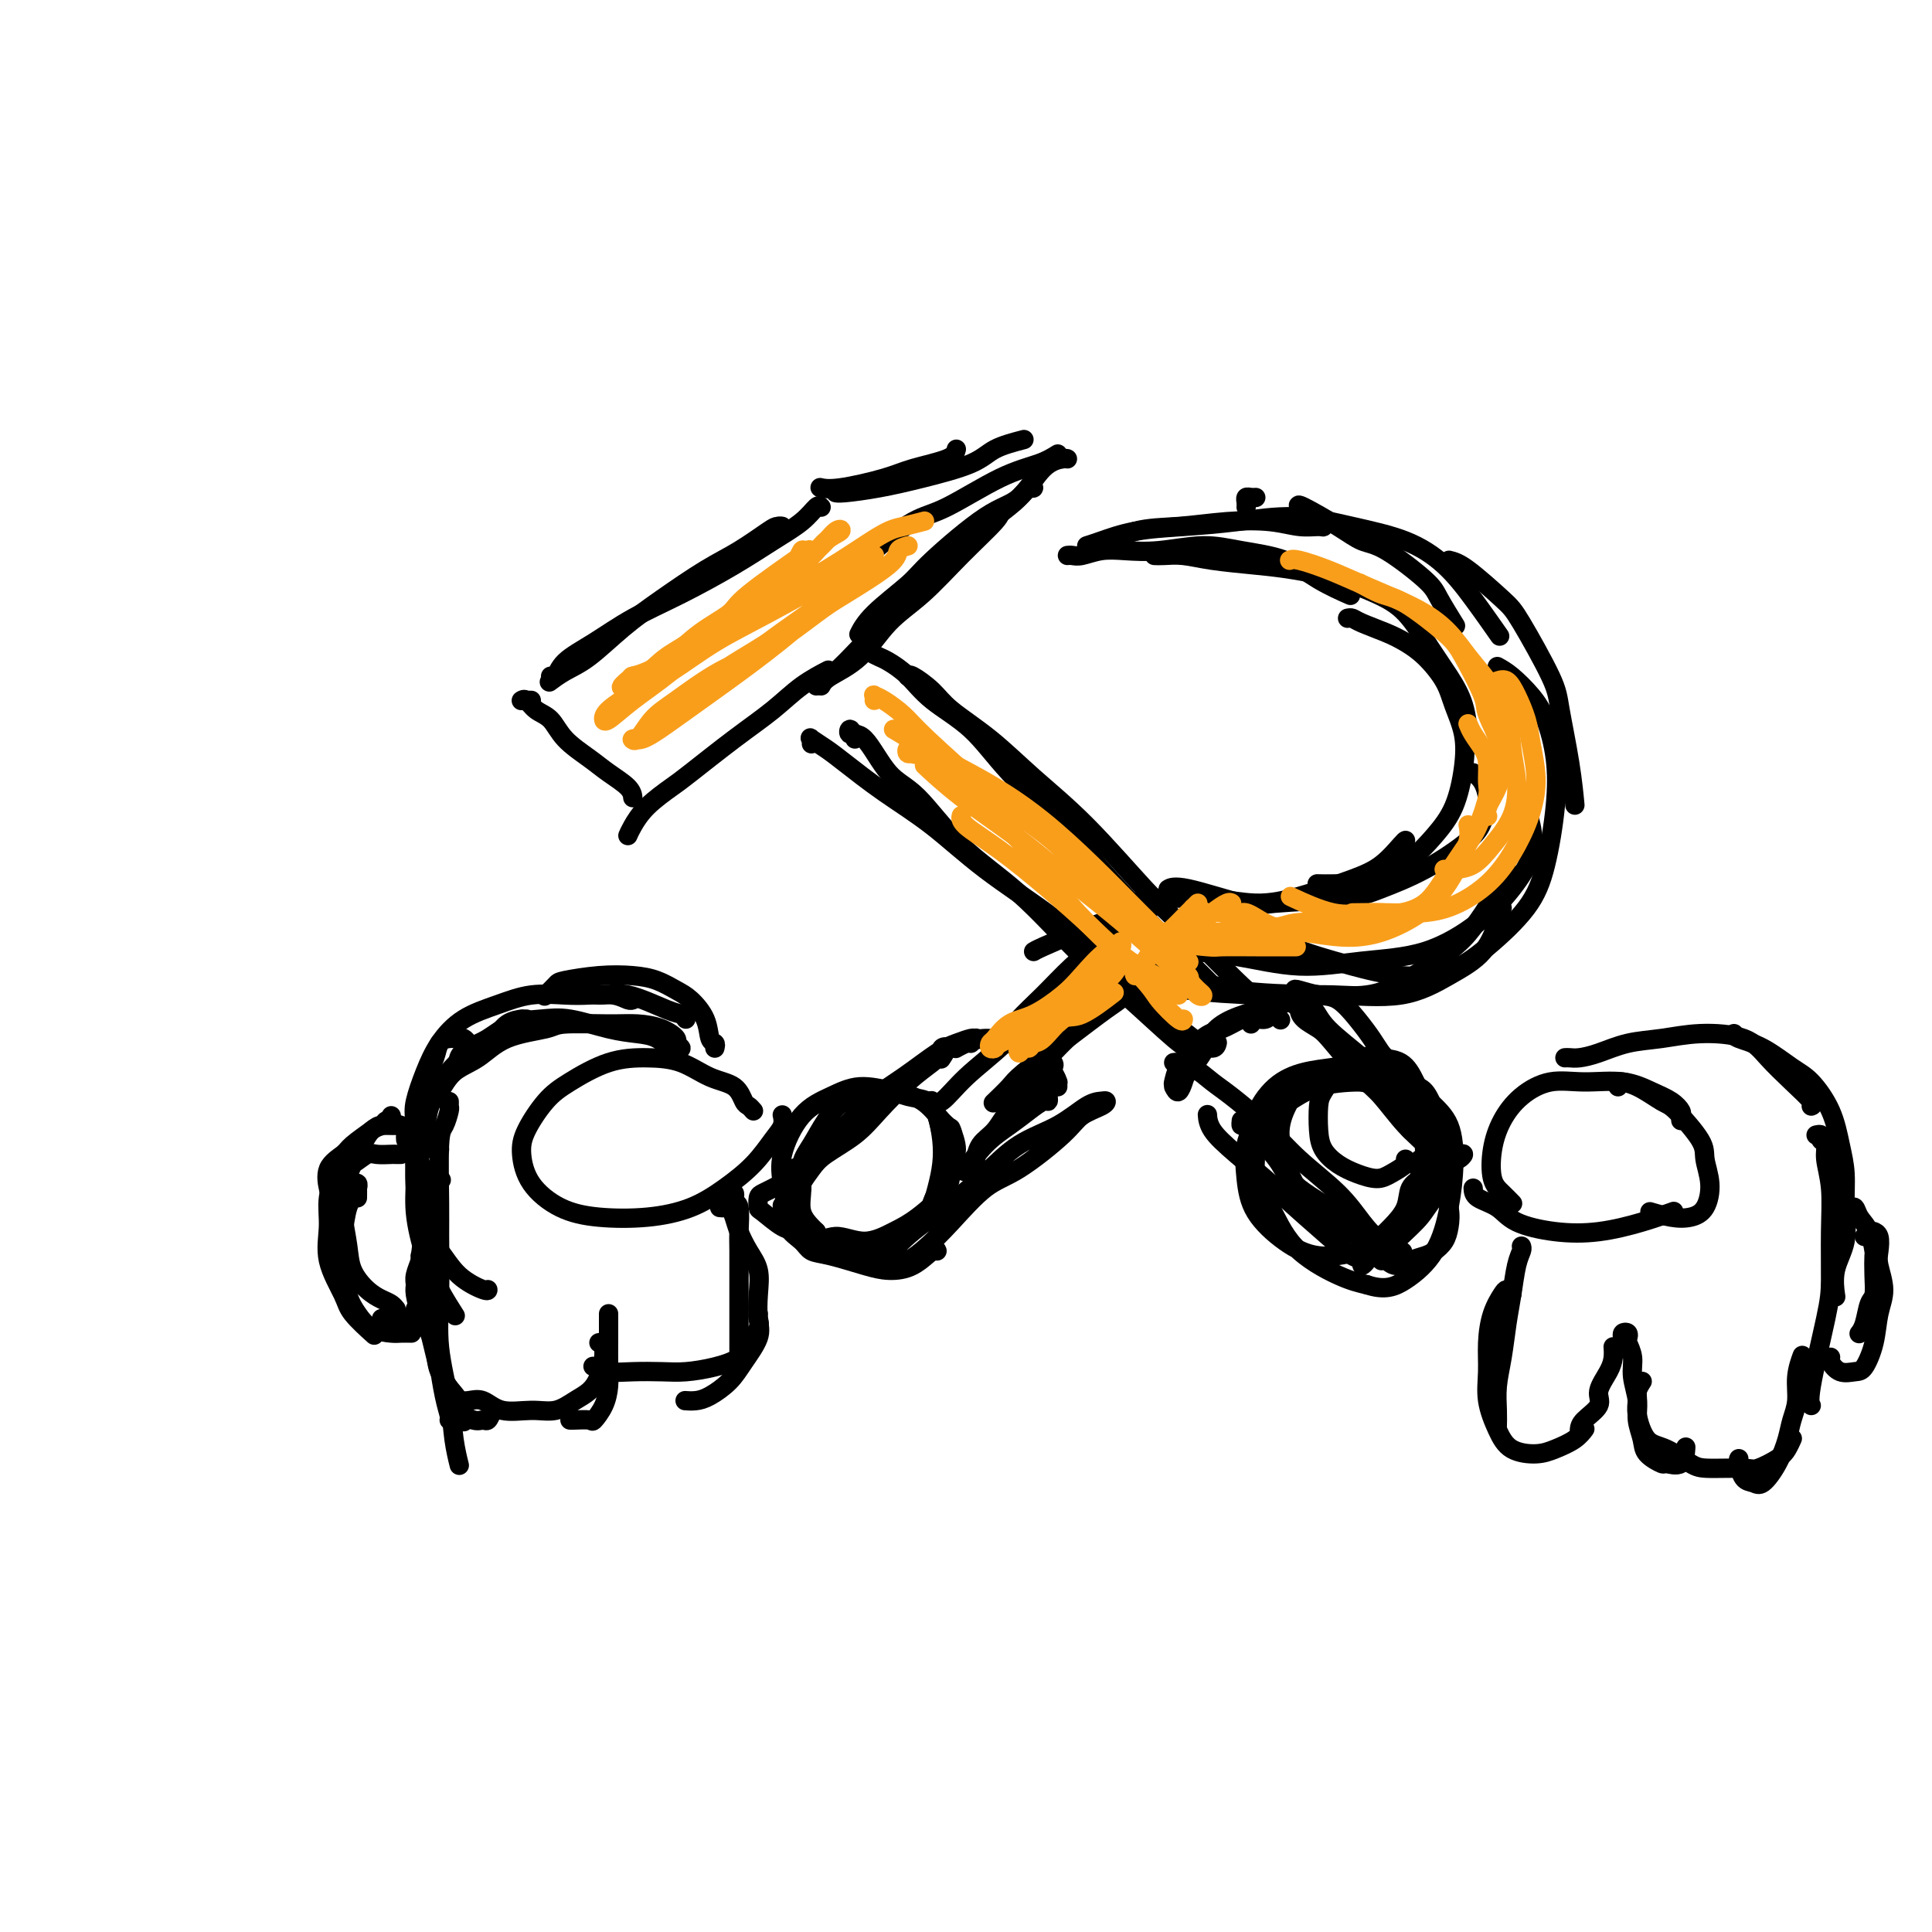 <svg viewBox='0 0 400 400' version='1.1' xmlns='http://www.w3.org/2000/svg' xmlns:xlink='http://www.w3.org/1999/xlink'><g fill='none' stroke='#000000' stroke-width='4' stroke-linecap='round' stroke-linejoin='round'><path d='M258,105c0.022,-0.309 0.044,-0.619 0,-1c-0.044,-0.381 -0.156,-0.834 0,-1c0.156,-0.166 0.578,-0.044 1,0c0.422,0.044 0.844,0.012 1,0c0.156,-0.012 0.044,-0.003 0,0c-0.044,0.003 -0.022,0.002 0,0'/><path d='M269,105c-0.243,-0.367 -0.486,-0.733 1,0c1.486,0.733 4.700,2.567 7,4c2.300,1.433 3.685,2.465 5,3c1.315,0.535 2.560,0.571 5,2c2.440,1.429 6.077,4.249 8,6c1.923,1.751 2.133,2.433 3,4c0.867,1.567 2.391,4.019 3,5c0.609,0.981 0.305,0.490 0,0'/><path d='M270,108c0.228,0.031 0.457,0.062 1,0c0.543,-0.062 1.402,-0.216 2,0c0.598,0.216 0.937,0.803 1,1c0.063,0.197 -0.150,0.004 -1,0c-0.850,-0.004 -2.338,0.182 -4,0c-1.662,-0.182 -3.497,-0.731 -6,-1c-2.503,-0.269 -5.673,-0.257 -9,0c-3.327,0.257 -6.809,0.760 -10,1c-3.191,0.240 -6.090,0.219 -9,1c-2.910,0.781 -5.831,2.366 -7,3c-1.169,0.634 -0.584,0.317 0,0'/><path d='M225,113c0.710,-0.221 1.420,-0.443 3,-1c1.580,-0.557 4.031,-1.450 7,-2c2.969,-0.550 6.455,-0.756 10,-1c3.545,-0.244 7.150,-0.525 11,-1c3.850,-0.475 7.946,-1.145 12,-1c4.054,0.145 8.068,1.105 12,2c3.932,0.895 7.783,1.726 11,3c3.217,1.274 5.800,2.991 8,5c2.200,2.009 4.015,4.310 6,7c1.985,2.690 4.138,5.769 5,7c0.862,1.231 0.431,0.616 0,0'/><path d='M300,116c0.974,0.238 1.948,0.476 4,2c2.052,1.524 5.183,4.333 7,6c1.817,1.667 2.319,2.192 4,5c1.681,2.808 4.542,7.899 6,11c1.458,3.101 1.515,4.213 2,7c0.485,2.787 1.400,7.250 2,11c0.600,3.750 0.886,6.786 1,8c0.114,1.214 0.057,0.607 0,0'/><path d='M310,138c0.891,0.495 1.781,0.990 3,2c1.219,1.010 2.766,2.536 4,4c1.234,1.464 2.154,2.867 3,5c0.846,2.133 1.618,4.996 2,8c0.382,3.004 0.375,6.149 0,10c-0.375,3.851 -1.117,8.406 -2,12c-0.883,3.594 -1.907,6.225 -4,9c-2.093,2.775 -5.256,5.693 -8,8c-2.744,2.307 -5.068,4.001 -8,5c-2.932,0.999 -6.471,1.301 -10,1c-3.529,-0.301 -7.049,-1.204 -10,-2c-2.951,-0.796 -5.333,-1.483 -7,-2c-1.667,-0.517 -2.619,-0.862 -3,-1c-0.381,-0.138 -0.190,-0.069 0,0'/><path d='M315,167c0.331,0.220 0.663,0.440 1,1c0.337,0.560 0.680,1.460 1,3c0.320,1.540 0.619,3.721 0,6c-0.619,2.279 -2.154,4.655 -4,7c-1.846,2.345 -4.001,4.660 -7,7c-2.999,2.340 -6.840,4.704 -11,6c-4.160,1.296 -8.639,1.524 -13,2c-4.361,0.476 -8.605,1.199 -13,1c-4.395,-0.199 -8.941,-1.321 -13,-2c-4.059,-0.679 -7.631,-0.913 -10,-1c-2.369,-0.087 -3.534,-0.025 -4,0c-0.466,0.025 -0.233,0.012 0,0'/><path d='M312,180c-0.907,1.966 -1.813,3.932 -3,6c-1.187,2.068 -2.654,4.239 -4,6c-1.346,1.761 -2.572,3.112 -5,5c-2.428,1.888 -6.057,4.315 -9,6c-2.943,1.685 -5.199,2.630 -8,3c-2.801,0.370 -6.145,0.165 -11,0c-4.855,-0.165 -11.219,-0.292 -16,-1c-4.781,-0.708 -7.980,-1.998 -11,-3c-3.020,-1.002 -5.863,-1.715 -7,-2c-1.137,-0.285 -0.569,-0.143 0,0'/><path d='M311,188c-0.238,0.708 -0.476,1.415 -1,3c-0.524,1.585 -1.335,4.047 -3,6c-1.665,1.953 -4.185,3.396 -7,5c-2.815,1.604 -5.924,3.368 -10,4c-4.076,0.632 -9.117,0.131 -14,0c-4.883,-0.131 -9.608,0.109 -15,0c-5.392,-0.109 -11.452,-0.568 -15,-1c-3.548,-0.432 -4.585,-0.838 -5,-1c-0.415,-0.162 -0.207,-0.081 0,0'/><path d='M221,115c0.288,-0.030 0.576,-0.059 1,0c0.424,0.059 0.985,0.208 2,0c1.015,-0.208 2.483,-0.771 4,-1c1.517,-0.229 3.083,-0.124 5,0c1.917,0.124 4.187,0.266 7,0c2.813,-0.266 6.170,-0.939 9,-1c2.830,-0.061 5.134,0.492 8,1c2.866,0.508 6.294,0.971 9,2c2.706,1.029 4.690,2.623 7,4c2.310,1.377 4.946,2.536 6,3c1.054,0.464 0.527,0.232 0,0'/><path d='M239,115c0.514,0.024 1.029,0.047 2,0c0.971,-0.047 2.399,-0.165 4,0c1.601,0.165 3.375,0.613 6,1c2.625,0.387 6.101,0.712 9,1c2.899,0.288 5.219,0.540 8,1c2.781,0.460 6.022,1.129 9,2c2.978,0.871 5.694,1.945 8,3c2.306,1.055 4.201,2.090 6,4c1.799,1.910 3.501,4.694 5,7c1.499,2.306 2.794,4.135 4,6c1.206,1.865 2.323,3.768 3,6c0.677,2.232 0.913,4.793 1,6c0.087,1.207 0.025,1.059 0,1c-0.025,-0.059 -0.012,-0.030 0,0'/><path d='M279,128c0.322,-0.065 0.644,-0.129 1,0c0.356,0.129 0.746,0.452 2,1c1.254,0.548 3.371,1.320 5,2c1.629,0.680 2.769,1.268 4,2c1.231,0.732 2.551,1.610 4,3c1.449,1.390 3.025,3.294 4,5c0.975,1.706 1.350,3.214 2,5c0.650,1.786 1.576,3.849 2,6c0.424,2.151 0.347,4.391 0,7c-0.347,2.609 -0.963,5.589 -2,8c-1.037,2.411 -2.496,4.254 -4,6c-1.504,1.746 -3.055,3.396 -5,5c-1.945,1.604 -4.284,3.162 -7,4c-2.716,0.838 -5.808,0.956 -8,1c-2.192,0.044 -3.483,0.012 -4,0c-0.517,-0.012 -0.258,-0.006 0,0'/><path d='M305,160c0.711,0.492 1.422,0.984 2,2c0.578,1.016 1.023,2.555 1,4c-0.023,1.445 -0.513,2.797 -1,4c-0.487,1.203 -0.970,2.259 -3,4c-2.030,1.741 -5.607,4.168 -9,6c-3.393,1.832 -6.603,3.068 -9,4c-2.397,0.932 -3.980,1.560 -8,2c-4.020,0.440 -10.475,0.693 -14,1c-3.525,0.307 -4.120,0.670 -7,0c-2.880,-0.670 -8.045,-2.373 -11,-3c-2.955,-0.627 -3.702,-0.179 -4,0c-0.298,0.179 -0.149,0.090 0,0'/><path d='M291,174c-0.096,0.041 -0.191,0.082 -1,1c-0.809,0.918 -2.330,2.711 -4,4c-1.670,1.289 -3.488,2.072 -6,3c-2.512,0.928 -5.717,1.999 -9,3c-3.283,1.001 -6.645,1.932 -10,2c-3.355,0.068 -6.703,-0.728 -10,-1c-3.297,-0.272 -6.544,-0.021 -9,0c-2.456,0.021 -4.123,-0.187 -5,0c-0.877,0.187 -0.965,0.768 -1,1c-0.035,0.232 -0.018,0.116 0,0'/><path d='M246,185c0.231,-0.064 0.463,-0.128 0,0c-0.463,0.128 -1.619,0.447 -3,1c-1.381,0.553 -2.987,1.339 -5,2c-2.013,0.661 -4.435,1.196 -7,2c-2.565,0.804 -5.275,1.875 -8,3c-2.725,1.125 -5.464,2.303 -7,3c-1.536,0.697 -1.867,0.913 -2,1c-0.133,0.087 -0.066,0.043 0,0'/><path d='M233,192c-0.649,0.309 -1.298,0.618 -2,1c-0.702,0.382 -1.456,0.838 -3,2c-1.544,1.162 -3.878,3.030 -6,5c-2.122,1.970 -4.033,4.044 -6,6c-1.967,1.956 -3.991,3.796 -5,5c-1.009,1.204 -1.003,1.773 -1,2c0.003,0.227 0.001,0.114 0,0'/><path d='M230,196c0.250,-0.137 0.500,-0.274 1,-1c0.500,-0.726 1.251,-2.040 1,-2c-0.251,0.040 -1.503,1.432 -3,3c-1.497,1.568 -3.238,3.310 -5,5c-1.762,1.690 -3.544,3.329 -6,6c-2.456,2.671 -5.584,6.373 -7,8c-1.416,1.627 -1.119,1.179 -1,1c0.119,-0.179 0.059,-0.090 0,0'/><path d='M224,205c1.111,-0.991 2.222,-1.982 3,-3c0.778,-1.018 1.222,-2.064 2,-3c0.778,-0.936 1.892,-1.761 2,-2c0.108,-0.239 -0.788,0.107 -2,1c-1.212,0.893 -2.741,2.331 -5,4c-2.259,1.669 -5.250,3.568 -8,6c-2.750,2.432 -5.259,5.398 -8,8c-2.741,2.602 -5.714,4.842 -8,7c-2.286,2.158 -3.885,4.235 -5,5c-1.115,0.765 -1.747,0.219 -2,0c-0.253,-0.219 -0.126,-0.109 0,0'/><path d='M244,196c-0.859,-0.007 -1.719,-0.015 -3,1c-1.281,1.015 -2.984,3.052 -5,5c-2.016,1.948 -4.344,3.808 -7,6c-2.656,2.192 -5.640,4.717 -8,7c-2.360,2.283 -4.097,4.323 -6,6c-1.903,1.677 -3.974,2.990 -5,4c-1.026,1.010 -1.007,1.717 -1,2c0.007,0.283 0.004,0.141 0,0'/><path d='M237,202c0.378,-0.397 0.757,-0.794 0,0c-0.757,0.794 -2.648,2.777 -4,4c-1.352,1.223 -2.163,1.684 -4,3c-1.837,1.316 -4.699,3.488 -8,6c-3.301,2.512 -7.039,5.364 -9,7c-1.961,1.636 -2.143,2.056 -3,3c-0.857,0.944 -2.388,2.413 -3,3c-0.612,0.587 -0.306,0.294 0,0'/><path d='M219,225c-0.013,-0.465 -0.026,-0.931 0,-1c0.026,-0.069 0.091,0.258 0,0c-0.091,-0.258 -0.336,-1.102 -1,-2c-0.664,-0.898 -1.745,-1.849 -3,-3c-1.255,-1.151 -2.684,-2.502 -4,-3c-1.316,-0.498 -2.519,-0.142 -3,0c-0.481,0.142 -0.241,0.071 0,0'/><path d='M217,222c0.380,-0.335 0.760,-0.671 1,-1c0.240,-0.329 0.340,-0.653 0,-1c-0.340,-0.347 -1.120,-0.717 -2,-1c-0.880,-0.283 -1.861,-0.478 -3,-1c-1.139,-0.522 -2.435,-1.369 -4,-2c-1.565,-0.631 -3.399,-1.045 -5,-1c-1.601,0.045 -2.970,0.551 -4,1c-1.030,0.449 -1.723,0.843 -2,1c-0.277,0.157 -0.139,0.079 0,0'/><path d='M201,216c0.411,-0.429 0.822,-0.857 1,-1c0.178,-0.143 0.122,0.001 0,0c-0.122,-0.001 -0.311,-0.147 -1,0c-0.689,0.147 -1.878,0.586 -3,1c-1.122,0.414 -2.178,0.803 -4,2c-1.822,1.197 -4.409,3.203 -7,5c-2.591,1.797 -5.185,3.385 -7,5c-1.815,1.615 -2.851,3.256 -5,5c-2.149,1.744 -5.411,3.591 -7,5c-1.589,1.409 -1.505,2.379 -2,3c-0.495,0.621 -1.570,0.892 -2,1c-0.430,0.108 -0.215,0.054 0,0'/><path d='M195,219c-0.146,0.221 -0.292,0.442 0,0c0.292,-0.442 1.021,-1.548 1,-2c-0.021,-0.452 -0.791,-0.250 -1,0c-0.209,0.250 0.145,0.548 0,1c-0.145,0.452 -0.787,1.058 -2,2c-1.213,0.942 -2.996,2.219 -5,4c-2.004,1.781 -4.229,4.067 -6,6c-1.771,1.933 -3.087,3.513 -5,5c-1.913,1.487 -4.421,2.882 -6,4c-1.579,1.118 -2.227,1.959 -3,3c-0.773,1.041 -1.670,2.280 -2,3c-0.330,0.720 -0.094,0.920 0,1c0.094,0.080 0.047,0.040 0,0'/><path d='M168,241c-0.357,-0.059 -0.714,-0.118 -1,0c-0.286,0.118 -0.500,0.413 -1,1c-0.500,0.587 -1.287,1.465 -2,2c-0.713,0.535 -1.354,0.725 -2,1c-0.646,0.275 -1.297,0.635 -2,1c-0.703,0.365 -1.458,0.736 -2,1c-0.542,0.264 -0.872,0.423 -1,1c-0.128,0.577 -0.053,1.573 0,2c0.053,0.427 0.086,0.286 1,1c0.914,0.714 2.710,2.282 4,3c1.290,0.718 2.072,0.585 3,1c0.928,0.415 2.000,1.379 3,2c1.000,0.621 1.928,0.898 3,1c1.072,0.102 2.289,0.027 3,0c0.711,-0.027 0.918,-0.008 1,0c0.082,0.008 0.041,0.004 0,0'/><path d='M162,250c-0.033,-0.377 -0.066,-0.754 0,0c0.066,0.754 0.233,2.639 1,4c0.767,1.361 2.136,2.197 3,3c0.864,0.803 1.224,1.573 2,2c0.776,0.427 1.970,0.509 4,1c2.030,0.491 4.898,1.389 7,2c2.102,0.611 3.439,0.934 5,1c1.561,0.066 3.346,-0.127 5,-1c1.654,-0.873 3.176,-2.427 4,-3c0.824,-0.573 0.950,-0.164 1,0c0.050,0.164 0.025,0.082 0,0'/><path d='M184,262c0.176,0.049 0.352,0.098 1,0c0.648,-0.098 1.767,-0.343 3,-1c1.233,-0.657 2.578,-1.726 4,-3c1.422,-1.274 2.921,-2.754 5,-5c2.079,-2.246 4.739,-5.260 7,-7c2.261,-1.740 4.123,-2.207 7,-4c2.877,-1.793 6.769,-4.911 9,-7c2.231,-2.089 2.801,-3.148 4,-4c1.199,-0.852 3.027,-1.498 4,-2c0.973,-0.502 1.091,-0.860 1,-1c-0.091,-0.140 -0.392,-0.062 -1,0c-0.608,0.062 -1.524,0.108 -3,1c-1.476,0.892 -3.513,2.632 -6,4c-2.487,1.368 -5.423,2.366 -8,4c-2.577,1.634 -4.796,3.906 -7,6c-2.204,2.094 -4.395,4.011 -7,6c-2.605,1.989 -5.626,4.048 -8,6c-2.374,1.952 -4.101,3.795 -5,5c-0.899,1.205 -0.971,1.773 -1,2c-0.029,0.227 -0.014,0.114 0,0'/><path d='M212,91c-2.214,0.583 -4.428,1.165 -6,2c-1.572,0.835 -2.502,1.922 -5,3c-2.498,1.078 -6.564,2.145 -10,3c-3.436,0.855 -6.240,1.497 -9,2c-2.760,0.503 -5.474,0.866 -7,1c-1.526,0.134 -1.865,0.038 -2,0c-0.135,-0.038 -0.068,-0.019 0,0'/><path d='M198,93c-0.170,0.663 -0.340,1.326 -2,2c-1.660,0.674 -4.809,1.357 -7,2c-2.191,0.643 -3.422,1.244 -6,2c-2.578,0.756 -6.502,1.665 -9,2c-2.498,0.335 -3.571,0.096 -4,0c-0.429,-0.096 -0.215,-0.048 0,0'/><path d='M170,105c-0.219,-0.248 -0.438,-0.496 -1,0c-0.562,0.496 -1.466,1.738 -3,3c-1.534,1.262 -3.696,2.546 -6,4c-2.304,1.454 -4.750,3.077 -8,5c-3.250,1.923 -7.304,4.144 -11,6c-3.696,1.856 -7.032,3.345 -10,5c-2.968,1.655 -5.566,3.477 -8,5c-2.434,1.523 -4.704,2.749 -6,4c-1.296,1.251 -1.618,2.529 -2,3c-0.382,0.471 -0.823,0.135 -1,0c-0.177,-0.135 -0.088,-0.067 0,0'/><path d='M160,110c0.285,-0.424 0.570,-0.847 1,-1c0.430,-0.153 1.004,-0.034 1,0c-0.004,0.034 -0.585,-0.015 -1,0c-0.415,0.015 -0.664,0.094 -2,1c-1.336,0.906 -3.760,2.637 -6,4c-2.240,1.363 -4.297,2.357 -7,4c-2.703,1.643 -6.052,3.936 -9,6c-2.948,2.064 -5.494,3.898 -8,6c-2.506,2.102 -4.971,4.471 -7,6c-2.029,1.529 -3.623,2.219 -5,3c-1.377,0.781 -2.536,1.652 -3,2c-0.464,0.348 -0.232,0.174 0,0'/><path d='M110,145c-0.310,0.000 -0.620,0.001 -1,0c-0.380,-0.001 -0.832,-0.002 -1,0c-0.168,0.002 -0.054,0.007 0,0c0.054,-0.007 0.048,-0.026 0,0c-0.048,0.026 -0.139,0.095 0,0c0.139,-0.095 0.508,-0.356 1,0c0.492,0.356 1.106,1.330 2,2c0.894,0.670 2.068,1.036 3,2c0.932,0.964 1.623,2.525 3,4c1.377,1.475 3.441,2.865 5,4c1.559,1.135 2.614,2.016 4,3c1.386,0.984 3.104,2.073 4,3c0.896,0.927 0.970,1.694 1,2c0.030,0.306 0.015,0.153 0,0'/><path d='M130,173c0.218,-0.502 0.436,-1.003 1,-2c0.564,-0.997 1.476,-2.488 3,-4c1.524,-1.512 3.662,-3.044 5,-4c1.338,-0.956 1.876,-1.335 4,-3c2.124,-1.665 5.834,-4.615 9,-7c3.166,-2.385 5.787,-4.206 8,-6c2.213,-1.794 4.019,-3.560 6,-5c1.981,-1.440 4.137,-2.554 5,-3c0.863,-0.446 0.431,-0.223 0,0'/><path d='M221,95c-0.086,-0.059 -0.173,-0.119 -1,0c-0.827,0.119 -2.395,0.416 -4,2c-1.605,1.584 -3.248,4.453 -5,6c-1.752,1.547 -3.611,1.770 -7,4c-3.389,2.230 -8.306,6.465 -11,9c-2.694,2.535 -3.165,3.370 -5,5c-1.835,1.630 -5.032,4.054 -7,6c-1.968,1.946 -2.705,3.413 -3,4c-0.295,0.587 -0.147,0.293 0,0'/><path d='M213,101c0.479,0.066 0.958,0.131 1,0c0.042,-0.131 -0.353,-0.459 -1,0c-0.647,0.459 -1.547,1.707 -3,3c-1.453,1.293 -3.459,2.633 -6,5c-2.541,2.367 -5.616,5.761 -8,8c-2.384,2.239 -4.079,3.322 -7,6c-2.921,2.678 -7.070,6.953 -10,10c-2.930,3.047 -4.641,4.868 -6,6c-1.359,1.132 -2.366,1.574 -3,2c-0.634,0.426 -0.895,0.836 -1,1c-0.105,0.164 -0.052,0.082 0,0'/><path d='M170,142c0.304,-0.570 0.609,-1.139 2,-2c1.391,-0.861 3.869,-2.013 6,-4c2.131,-1.987 3.916,-4.809 6,-7c2.084,-2.191 4.467,-3.750 7,-6c2.533,-2.250 5.215,-5.191 8,-8c2.785,-2.809 5.673,-5.487 7,-7c1.327,-1.513 1.093,-1.861 1,-2c-0.093,-0.139 -0.047,-0.070 0,0'/><path d='M219,94c-1.076,0.673 -2.152,1.347 -4,2c-1.848,0.653 -4.468,1.286 -8,3c-3.532,1.714 -7.977,4.509 -11,6c-3.023,1.491 -4.625,1.678 -7,3c-2.375,1.322 -5.524,3.779 -8,6c-2.476,2.221 -4.279,4.206 -5,5c-0.721,0.794 -0.361,0.397 0,0'/><path d='M180,135c0.714,0.369 1.428,0.738 2,1c0.572,0.262 1.004,0.417 2,1c0.996,0.583 2.558,1.596 4,3c1.442,1.404 2.764,3.201 5,5c2.236,1.799 5.388,3.600 8,6c2.612,2.400 4.686,5.400 8,9c3.314,3.600 7.869,7.802 11,11c3.131,3.198 4.839,5.393 8,9c3.161,3.607 7.775,8.627 11,12c3.225,3.373 5.060,5.100 7,7c1.940,1.900 3.984,3.973 5,5c1.016,1.027 1.005,1.008 1,1c-0.005,-0.008 -0.002,-0.004 0,0'/><path d='M188,140c-0.011,0.068 -0.022,0.136 0,0c0.022,-0.136 0.077,-0.476 1,0c0.923,0.476 2.716,1.768 4,3c1.284,1.232 2.061,2.405 4,4c1.939,1.595 5.039,3.612 8,6c2.961,2.388 5.782,5.146 9,8c3.218,2.854 6.833,5.804 11,10c4.167,4.196 8.886,9.640 12,13c3.114,3.360 4.625,4.638 8,8c3.375,3.362 8.616,8.808 12,12c3.384,3.192 4.911,4.129 6,5c1.089,0.871 1.740,1.678 2,2c0.260,0.322 0.130,0.161 0,0'/><path d='M168,154c0.071,-0.376 0.143,-0.753 0,-1c-0.143,-0.247 -0.499,-0.366 0,0c0.499,0.366 1.855,1.216 3,2c1.145,0.784 2.079,1.500 4,3c1.921,1.500 4.827,3.783 8,6c3.173,2.217 6.611,4.366 10,7c3.389,2.634 6.727,5.752 11,9c4.273,3.248 9.481,6.626 14,10c4.519,3.374 8.349,6.743 12,10c3.651,3.257 7.122,6.403 10,9c2.878,2.597 5.163,4.644 7,6c1.837,1.356 3.225,2.019 4,2c0.775,-0.019 0.936,-0.720 1,-1c0.064,-0.280 0.032,-0.140 0,0'/><path d='M177,153c-0.363,-0.979 -0.726,-1.958 -1,-2c-0.274,-0.042 -0.459,0.852 0,1c0.459,0.148 1.562,-0.452 3,1c1.438,1.452 3.210,4.956 5,7c1.790,2.044 3.597,2.628 6,5c2.403,2.372 5.403,6.530 9,10c3.597,3.470 7.791,6.250 12,10c4.209,3.750 8.435,8.469 12,12c3.565,3.531 6.471,5.874 10,9c3.529,3.126 7.681,7.034 10,9c2.319,1.966 2.805,1.990 3,2c0.195,0.010 0.097,0.005 0,0'/><path d='M259,212c0.232,-0.453 0.463,-0.907 1,-1c0.537,-0.093 1.379,0.173 2,0c0.621,-0.173 1.020,-0.786 1,-1c-0.020,-0.214 -0.459,-0.029 -1,0c-0.541,0.029 -1.184,-0.098 -2,0c-0.816,0.098 -1.805,0.419 -3,1c-1.195,0.581 -2.597,1.421 -4,2c-1.403,0.579 -2.807,0.898 -4,2c-1.193,1.102 -2.176,2.989 -3,4c-0.824,1.011 -1.489,1.147 -2,2c-0.511,0.853 -0.868,2.422 -1,3c-0.132,0.578 -0.038,0.165 0,0c0.038,-0.165 0.019,-0.083 0,0'/><path d='M243,225c0.318,0.614 0.636,1.227 1,1c0.364,-0.227 0.773,-1.296 1,-2c0.227,-0.704 0.273,-1.043 1,-2c0.727,-0.957 2.137,-2.532 3,-4c0.863,-1.468 1.181,-2.828 2,-4c0.819,-1.172 2.139,-2.157 4,-3c1.861,-0.843 4.262,-1.546 6,-2c1.738,-0.454 2.814,-0.661 4,-1c1.186,-0.339 2.482,-0.811 3,-1c0.518,-0.189 0.259,-0.094 0,0'/><path d='M268,206c-0.017,-0.394 -0.034,-0.787 0,-1c0.034,-0.213 0.120,-0.245 1,0c0.880,0.245 2.554,0.766 4,1c1.446,0.234 2.664,0.182 4,1c1.336,0.818 2.789,2.506 4,4c1.211,1.494 2.180,2.792 3,4c0.820,1.208 1.490,2.325 2,3c0.510,0.675 0.860,0.907 1,1c0.140,0.093 0.070,0.046 0,0'/><path d='M269,208c-0.538,0.018 -1.077,0.035 -1,0c0.077,-0.035 0.769,-0.124 1,0c0.231,0.124 0.001,0.459 0,1c-0.001,0.541 0.228,1.286 1,2c0.772,0.714 2.088,1.398 3,2c0.912,0.602 1.418,1.124 3,3c1.582,1.876 4.238,5.106 6,7c1.762,1.894 2.630,2.451 4,4c1.370,1.549 3.243,4.089 5,6c1.757,1.911 3.399,3.193 4,4c0.601,0.807 0.162,1.140 0,1c-0.162,-0.140 -0.046,-0.754 0,-1c0.046,-0.246 0.023,-0.123 0,0'/><path d='M268,207c-0.033,0.039 -0.066,0.079 0,0c0.066,-0.079 0.231,-0.276 1,0c0.769,0.276 2.141,1.027 3,2c0.859,0.973 1.207,2.169 3,4c1.793,1.831 5.033,4.296 7,6c1.967,1.704 2.660,2.646 4,4c1.340,1.354 3.326,3.120 5,5c1.674,1.880 3.036,3.875 4,5c0.964,1.125 1.529,1.380 2,2c0.471,0.620 0.849,1.606 1,2c0.151,0.394 0.076,0.197 0,0'/><path d='M302,239c0.508,-0.111 1.017,-0.221 1,0c-0.017,0.221 -0.558,0.775 -1,1c-0.442,0.225 -0.783,0.122 -1,1c-0.217,0.878 -0.310,2.736 -1,4c-0.690,1.264 -1.978,1.932 -3,3c-1.022,1.068 -1.776,2.535 -3,4c-1.224,1.465 -2.916,2.929 -4,4c-1.084,1.071 -1.561,1.750 -2,2c-0.439,0.250 -0.840,0.071 -1,0c-0.160,-0.071 -0.080,-0.036 0,0'/><path d='M294,242c-0.058,0.345 -0.115,0.690 0,1c0.115,0.310 0.404,0.586 0,1c-0.404,0.414 -1.499,0.966 -2,2c-0.501,1.034 -0.408,2.551 -1,4c-0.592,1.449 -1.870,2.832 -3,4c-1.130,1.168 -2.112,2.122 -3,3c-0.888,0.878 -1.682,1.679 -2,2c-0.318,0.321 -0.159,0.160 0,0'/><path d='M283,260c0.124,0.283 0.247,0.566 0,1c-0.247,0.434 -0.865,1.020 -1,1c-0.135,-0.020 0.215,-0.645 0,-1c-0.215,-0.355 -0.993,-0.439 -2,-1c-1.007,-0.561 -2.242,-1.598 -5,-4c-2.758,-2.402 -7.040,-6.168 -9,-8c-1.960,-1.832 -1.597,-1.731 -3,-3c-1.403,-1.269 -4.572,-3.907 -7,-6c-2.428,-2.093 -4.115,-3.640 -5,-5c-0.885,-1.360 -0.967,-2.531 -1,-3c-0.033,-0.469 -0.016,-0.234 0,0'/><path d='M243,220c0.184,-0.037 0.368,-0.073 1,0c0.632,0.073 1.712,0.257 3,1c1.288,0.743 2.784,2.045 4,3c1.216,0.955 2.152,1.564 4,3c1.848,1.436 4.608,3.701 7,6c2.392,2.299 4.418,4.634 7,7c2.582,2.366 5.722,4.764 8,7c2.278,2.236 3.693,4.311 5,6c1.307,1.689 2.506,2.993 4,4c1.494,1.007 3.284,1.716 4,2c0.716,0.284 0.358,0.142 0,0'/><path d='M257,232c-0.051,0.481 -0.102,0.962 0,1c0.102,0.038 0.356,-0.366 1,0c0.644,0.366 1.678,1.504 3,3c1.322,1.496 2.933,3.351 4,5c1.067,1.649 1.590,3.094 4,5c2.410,1.906 6.708,4.274 9,6c2.292,1.726 2.579,2.811 4,4c1.421,1.189 3.978,2.483 5,3c1.022,0.517 0.511,0.259 0,0'/><path d='M286,260c-0.071,0.459 -0.143,0.919 0,1c0.143,0.081 0.499,-0.215 1,0c0.501,0.215 1.146,0.942 2,1c0.854,0.058 1.917,-0.553 3,-1c1.083,-0.447 2.186,-0.730 3,-1c0.814,-0.270 1.338,-0.529 2,-1c0.662,-0.471 1.463,-1.156 2,-2c0.537,-0.844 0.809,-1.848 1,-3c0.191,-1.152 0.300,-2.452 0,-4c-0.300,-1.548 -1.008,-3.343 -2,-5c-0.992,-1.657 -2.267,-3.177 -3,-4c-0.733,-0.823 -0.924,-0.949 -1,-1c-0.076,-0.051 -0.038,-0.025 0,0'/><path d='M348,232c-0.037,-0.358 -0.075,-0.717 0,-1c0.075,-0.283 0.262,-0.492 0,-1c-0.262,-0.508 -0.974,-1.315 -2,-2c-1.026,-0.685 -2.367,-1.248 -4,-2c-1.633,-0.752 -3.557,-1.694 -6,-2c-2.443,-0.306 -5.404,0.022 -8,0c-2.596,-0.022 -4.827,-0.396 -7,0c-2.173,0.396 -4.290,1.562 -6,3c-1.710,1.438 -3.015,3.149 -4,5c-0.985,1.851 -1.651,3.841 -2,6c-0.349,2.159 -0.382,4.486 0,6c0.382,1.514 1.180,2.215 2,3c0.820,0.785 1.663,1.653 2,2c0.337,0.347 0.169,0.174 0,0'/><path d='M305,246c0.041,0.694 0.083,1.389 1,2c0.917,0.611 2.711,1.139 4,2c1.289,0.861 2.073,2.055 4,3c1.927,0.945 4.997,1.640 8,2c3.003,0.360 5.939,0.385 9,0c3.061,-0.385 6.247,-1.181 9,-2c2.753,-0.819 5.072,-1.663 6,-2c0.928,-0.337 0.464,-0.169 0,0'/><path d='M335,225c-0.315,-0.450 -0.630,-0.900 0,-1c0.630,-0.100 2.206,0.149 4,1c1.794,0.851 3.805,2.305 5,3c1.195,0.695 1.572,0.630 3,2c1.428,1.370 3.905,4.174 5,6c1.095,1.826 0.808,2.672 1,4c0.192,1.328 0.863,3.137 1,5c0.137,1.863 -0.262,3.781 -1,5c-0.738,1.219 -1.816,1.739 -3,2c-1.184,0.261 -2.472,0.263 -4,0c-1.528,-0.263 -3.294,-0.789 -4,-1c-0.706,-0.211 -0.353,-0.105 0,0'/><path d='M324,219c0.281,-0.016 0.561,-0.031 1,0c0.439,0.031 1.036,0.110 2,0c0.964,-0.110 2.295,-0.407 4,-1c1.705,-0.593 3.785,-1.483 6,-2c2.215,-0.517 4.566,-0.663 7,-1c2.434,-0.337 4.951,-0.865 8,-1c3.049,-0.135 6.631,0.121 9,1c2.369,0.879 3.524,2.379 5,4c1.476,1.621 3.272,3.362 5,5c1.728,1.638 3.388,3.172 4,4c0.612,0.828 0.175,0.951 0,1c-0.175,0.049 -0.087,0.025 0,0'/><path d='M359,214c0.014,0.303 0.027,0.606 1,1c0.973,0.394 2.904,0.880 5,2c2.096,1.120 4.355,2.874 6,4c1.645,1.126 2.675,1.625 4,3c1.325,1.375 2.946,3.626 4,6c1.054,2.374 1.543,4.871 2,7c0.457,2.129 0.883,3.892 1,6c0.117,2.108 -0.074,4.562 0,7c0.074,2.438 0.411,4.860 0,7c-0.411,2.140 -1.572,3.999 -2,6c-0.428,2.001 -0.122,4.143 0,5c0.122,0.857 0.061,0.428 0,0'/><path d='M376,235c0.455,-0.098 0.910,-0.196 1,0c0.090,0.196 -0.186,0.687 0,1c0.186,0.313 0.835,0.449 1,1c0.165,0.551 -0.153,1.516 0,3c0.153,1.484 0.776,3.486 1,6c0.224,2.514 0.050,5.539 0,9c-0.050,3.461 0.025,7.358 0,10c-0.025,2.642 -0.151,4.028 -1,8c-0.849,3.972 -2.421,10.531 -3,14c-0.579,3.469 -0.165,3.848 0,4c0.165,0.152 0.083,0.076 0,0'/><path d='M296,232c-0.001,0.511 -0.003,1.022 0,1c0.003,-0.022 0.009,-0.578 0,-1c-0.009,-0.422 -0.034,-0.712 0,-1c0.034,-0.288 0.127,-0.574 0,-1c-0.127,-0.426 -0.473,-0.992 -1,-2c-0.527,-1.008 -1.236,-2.458 -2,-4c-0.764,-1.542 -1.584,-3.174 -3,-4c-1.416,-0.826 -3.427,-0.845 -5,-1c-1.573,-0.155 -2.709,-0.447 -4,0c-1.291,0.447 -2.737,1.631 -4,3c-1.263,1.369 -2.344,2.923 -3,4c-0.656,1.077 -0.886,1.678 -1,3c-0.114,1.322 -0.113,3.364 0,5c0.113,1.636 0.336,2.867 1,4c0.664,1.133 1.769,2.167 3,3c1.231,0.833 2.589,1.463 4,2c1.411,0.537 2.875,0.981 4,1c1.125,0.019 1.910,-0.387 3,-1c1.090,-0.613 2.486,-1.434 3,-2c0.514,-0.566 0.147,-0.876 0,-1c-0.147,-0.124 -0.073,-0.062 0,0'/><path d='M292,234c0.102,-0.149 0.203,-0.298 0,-1c-0.203,-0.702 -0.711,-1.956 -1,-3c-0.289,-1.044 -0.360,-1.877 -2,-3c-1.640,-1.123 -4.850,-2.536 -7,-3c-2.150,-0.464 -3.239,0.021 -5,0c-1.761,-0.021 -4.195,-0.547 -6,0c-1.805,0.547 -2.981,2.166 -4,4c-1.019,1.834 -1.879,3.881 -2,6c-0.121,2.119 0.498,4.310 1,6c0.502,1.690 0.886,2.878 2,5c1.114,2.122 2.958,5.176 5,7c2.042,1.824 4.281,2.418 6,3c1.719,0.582 2.916,1.152 5,1c2.084,-0.152 5.053,-1.027 7,-2c1.947,-0.973 2.872,-2.044 4,-4c1.128,-1.956 2.460,-4.798 3,-7c0.540,-2.202 0.289,-3.766 0,-5c-0.289,-1.234 -0.616,-2.140 -1,-3c-0.384,-0.860 -0.824,-1.674 -1,-2c-0.176,-0.326 -0.088,-0.163 0,0'/><path d='M289,230c0.243,-0.539 0.486,-1.079 0,-2c-0.486,-0.921 -1.701,-2.225 -3,-3c-1.299,-0.775 -2.681,-1.021 -5,-1c-2.319,0.021 -5.575,0.310 -8,1c-2.425,0.690 -4.020,1.782 -6,3c-1.980,1.218 -4.345,2.563 -6,4c-1.655,1.437 -2.599,2.967 -3,5c-0.401,2.033 -0.258,4.568 0,7c0.258,2.432 0.631,4.761 2,7c1.369,2.239 3.733,4.387 6,6c2.267,1.613 4.438,2.691 7,3c2.562,0.309 5.514,-0.153 8,-1c2.486,-0.847 4.506,-2.081 7,-4c2.494,-1.919 5.461,-4.524 7,-7c1.539,-2.476 1.649,-4.822 2,-7c0.351,-2.178 0.944,-4.188 1,-6c0.056,-1.812 -0.426,-3.424 -1,-5c-0.574,-1.576 -1.239,-3.114 -2,-4c-0.761,-0.886 -1.616,-1.121 -4,-2c-2.384,-0.879 -6.296,-2.403 -9,-3c-2.704,-0.597 -4.198,-0.268 -6,0c-1.802,0.268 -3.911,0.473 -6,1c-2.089,0.527 -4.159,1.375 -6,3c-1.841,1.625 -3.453,4.025 -4,6c-0.547,1.975 -0.030,3.523 0,6c0.030,2.477 -0.426,5.882 0,8c0.426,2.118 1.733,2.949 3,5c1.267,2.051 2.495,5.321 5,8c2.505,2.679 6.287,4.765 9,6c2.713,1.235 4.356,1.617 6,2'/><path d='M283,266c3.813,1.260 5.844,0.410 8,-1c2.156,-1.410 4.437,-3.380 6,-6c1.563,-2.620 2.409,-5.889 3,-9c0.591,-3.111 0.925,-6.064 1,-9c0.075,-2.936 -0.111,-5.856 -1,-8c-0.889,-2.144 -2.481,-3.511 -4,-5c-1.519,-1.489 -2.963,-3.101 -5,-4c-2.037,-0.899 -4.665,-1.085 -7,-1c-2.335,0.085 -4.377,0.440 -7,1c-2.623,0.560 -5.827,1.325 -8,2c-2.173,0.675 -3.316,1.259 -4,2c-0.684,0.741 -0.910,1.640 -1,2c-0.090,0.360 -0.045,0.180 0,0'/><path d='M315,258c0.089,0.229 0.179,0.457 0,1c-0.179,0.543 -0.626,1.400 -1,3c-0.374,1.600 -0.675,3.943 -1,6c-0.325,2.057 -0.676,3.826 -1,6c-0.324,2.174 -0.623,4.751 -1,7c-0.377,2.249 -0.833,4.170 -1,6c-0.167,1.830 -0.045,3.570 0,5c0.045,1.430 0.013,2.552 0,3c-0.013,0.448 -0.006,0.224 0,0'/><path d='M313,268c-0.026,-0.425 -0.052,-0.850 0,-1c0.052,-0.150 0.182,-0.026 0,0c-0.182,0.026 -0.675,-0.045 -1,0c-0.325,0.045 -0.481,0.208 -1,1c-0.519,0.792 -1.401,2.213 -2,4c-0.599,1.787 -0.914,3.939 -1,6c-0.086,2.061 0.055,4.031 0,6c-0.055,1.969 -0.308,3.937 0,6c0.308,2.063 1.178,4.222 2,6c0.822,1.778 1.597,3.177 3,4c1.403,0.823 3.434,1.071 5,1c1.566,-0.071 2.667,-0.462 4,-1c1.333,-0.538 2.897,-1.222 4,-2c1.103,-0.778 1.744,-1.651 2,-2c0.256,-0.349 0.128,-0.175 0,0'/><path d='M327,296c0.069,-0.569 0.138,-1.139 1,-2c0.862,-0.861 2.518,-2.014 3,-3c0.482,-0.986 -0.211,-1.806 0,-3c0.211,-1.194 1.325,-2.763 2,-4c0.675,-1.237 0.913,-2.141 1,-3c0.087,-0.859 0.025,-1.674 0,-2c-0.025,-0.326 -0.012,-0.163 0,0'/><path d='M336,277c-0.111,-0.396 -0.222,-0.791 0,-1c0.222,-0.209 0.776,-0.231 1,0c0.224,0.231 0.117,0.715 0,1c-0.117,0.285 -0.242,0.372 0,1c0.242,0.628 0.853,1.799 1,3c0.147,1.201 -0.170,2.432 0,4c0.170,1.568 0.827,3.471 1,5c0.173,1.529 -0.139,2.682 0,4c0.139,1.318 0.727,2.801 1,4c0.273,1.199 0.231,2.114 1,3c0.769,0.886 2.350,1.743 3,2c0.650,0.257 0.370,-0.086 1,0c0.630,0.086 2.170,0.600 3,0c0.830,-0.600 0.952,-2.314 1,-3c0.048,-0.686 0.024,-0.343 0,0'/><path d='M340,286c-0.433,0.672 -0.866,1.344 -1,2c-0.134,0.656 0.029,1.296 0,2c-0.029,0.704 -0.252,1.471 0,3c0.252,1.529 0.978,3.821 2,5c1.022,1.179 2.341,1.246 4,2c1.659,0.754 3.659,2.196 5,3c1.341,0.804 2.022,0.970 4,1c1.978,0.030 5.252,-0.076 7,0c1.748,0.076 1.971,0.335 3,0c1.029,-0.335 2.863,-1.265 4,-2c1.137,-0.735 1.575,-1.275 2,-2c0.425,-0.725 0.836,-1.636 1,-2c0.164,-0.364 0.082,-0.182 0,0'/><path d='M360,302c-0.063,0.107 -0.127,0.214 0,1c0.127,0.786 0.443,2.251 1,3c0.557,0.749 1.353,0.781 2,1c0.647,0.219 1.144,0.626 2,0c0.856,-0.626 2.071,-2.284 3,-4c0.929,-1.716 1.573,-3.490 2,-5c0.427,-1.510 0.636,-2.755 1,-4c0.364,-1.245 0.881,-2.488 1,-4c0.119,-1.512 -0.160,-3.292 0,-5c0.160,-1.708 0.760,-3.345 1,-4c0.240,-0.655 0.120,-0.327 0,0'/><path d='M380,249c-0.006,0.143 -0.013,0.286 0,0c0.013,-0.286 0.045,-1.001 0,-1c-0.045,0.001 -0.166,0.717 0,1c0.166,0.283 0.621,0.134 1,0c0.379,-0.134 0.682,-0.253 1,0c0.318,0.253 0.649,0.878 1,1c0.351,0.122 0.721,-0.257 1,0c0.279,0.257 0.467,1.152 1,2c0.533,0.848 1.412,1.649 2,3c0.588,1.351 0.887,3.252 1,4c0.113,0.748 0.042,0.343 0,1c-0.042,0.657 -0.053,2.376 0,4c0.053,1.624 0.172,3.153 0,4c-0.172,0.847 -0.634,1.010 -1,2c-0.366,0.990 -0.637,2.805 -1,4c-0.363,1.195 -0.818,1.770 -1,2c-0.182,0.230 -0.091,0.115 0,0'/><path d='M386,256c0.301,-0.425 0.603,-0.851 1,-1c0.397,-0.149 0.890,-0.022 1,0c0.110,0.022 -0.162,-0.060 0,0c0.162,0.060 0.758,0.261 1,1c0.242,0.739 0.129,2.016 0,3c-0.129,0.984 -0.275,1.675 0,3c0.275,1.325 0.973,3.283 1,5c0.027,1.717 -0.615,3.194 -1,5c-0.385,1.806 -0.513,3.941 -1,6c-0.487,2.059 -1.332,4.040 -2,5c-0.668,0.960 -1.160,0.898 -2,1c-0.840,0.102 -2.029,0.368 -3,0c-0.971,-0.368 -1.723,-1.368 -2,-2c-0.277,-0.632 -0.079,-0.895 0,-1c0.079,-0.105 0.040,-0.053 0,0'/><path d='M156,230c-0.339,-0.390 -0.679,-0.780 -1,-1c-0.321,-0.220 -0.624,-0.269 -1,-1c-0.376,-0.731 -0.824,-2.143 -2,-3c-1.176,-0.857 -3.080,-1.160 -5,-2c-1.920,-0.840 -3.857,-2.219 -6,-3c-2.143,-0.781 -4.493,-0.965 -7,-1c-2.507,-0.035 -5.170,0.078 -8,1c-2.830,0.922 -5.827,2.654 -8,4c-2.173,1.346 -3.522,2.307 -5,4c-1.478,1.693 -3.085,4.117 -4,6c-0.915,1.883 -1.137,3.224 -1,5c0.137,1.776 0.632,3.988 2,6c1.368,2.012 3.610,3.824 6,5c2.390,1.176 4.929,1.716 8,2c3.071,0.284 6.675,0.312 10,0c3.325,-0.312 6.373,-0.965 9,-2c2.627,-1.035 4.833,-2.453 7,-4c2.167,-1.547 4.293,-3.224 6,-5c1.707,-1.776 2.994,-3.651 4,-5c1.006,-1.349 1.733,-2.171 2,-3c0.267,-0.829 0.076,-1.665 0,-2c-0.076,-0.335 -0.038,-0.167 0,0'/><path d='M197,236c0.141,-0.727 0.283,-1.454 0,-2c-0.283,-0.546 -0.990,-0.912 -2,-2c-1.010,-1.088 -2.324,-2.900 -4,-4c-1.676,-1.100 -3.714,-1.489 -6,-2c-2.286,-0.511 -4.819,-1.145 -7,-1c-2.181,0.145 -4.008,1.069 -6,2c-1.992,0.931 -4.148,1.870 -6,4c-1.852,2.130 -3.401,5.453 -4,8c-0.599,2.547 -0.248,4.319 0,6c0.248,1.681 0.394,3.272 1,5c0.606,1.728 1.673,3.593 3,5c1.327,1.407 2.915,2.356 5,3c2.085,0.644 4.667,0.985 7,1c2.333,0.015 4.419,-0.294 6,-1c1.581,-0.706 2.659,-1.808 4,-3c1.341,-1.192 2.945,-2.475 4,-4c1.055,-1.525 1.560,-3.291 2,-5c0.440,-1.709 0.814,-3.360 1,-5c0.186,-1.640 0.185,-3.267 0,-5c-0.185,-1.733 -0.554,-3.571 -1,-5c-0.446,-1.429 -0.968,-2.449 -2,-3c-1.032,-0.551 -2.572,-0.634 -4,-1c-1.428,-0.366 -2.742,-1.014 -4,-1c-1.258,0.014 -2.460,0.691 -4,1c-1.540,0.309 -3.417,0.251 -5,1c-1.583,0.749 -2.871,2.303 -4,4c-1.129,1.697 -2.098,3.535 -3,5c-0.902,1.465 -1.737,2.558 -2,4c-0.263,1.442 0.044,3.234 0,5c-0.044,1.766 -0.441,3.504 0,5c0.441,1.496 1.721,2.748 3,4'/><path d='M169,255c1.089,2.307 2.310,1.073 4,1c1.690,-0.073 3.849,1.015 6,1c2.151,-0.015 4.294,-1.132 6,-2c1.706,-0.868 2.975,-1.487 5,-3c2.025,-1.513 4.805,-3.919 6,-6c1.195,-2.081 0.805,-3.836 1,-5c0.195,-1.164 0.976,-1.736 1,-3c0.024,-1.264 -0.707,-3.218 -1,-4c-0.293,-0.782 -0.146,-0.391 0,0'/><path d='M148,217c0.103,-0.402 0.205,-0.803 0,-1c-0.205,-0.197 -0.718,-0.189 -1,-1c-0.282,-0.811 -0.334,-2.441 -1,-4c-0.666,-1.559 -1.946,-3.045 -3,-4c-1.054,-0.955 -1.883,-1.377 -3,-2c-1.117,-0.623 -2.522,-1.447 -4,-2c-1.478,-0.553 -3.030,-0.834 -5,-1c-1.970,-0.166 -4.356,-0.216 -7,0c-2.644,0.216 -5.544,0.697 -7,1c-1.456,0.303 -1.469,0.428 -2,1c-0.531,0.572 -1.580,1.592 -2,2c-0.420,0.408 -0.210,0.204 0,0'/><path d='M131,207c0.055,-0.030 0.110,-0.060 0,0c-0.110,0.060 -0.386,0.211 -1,0c-0.614,-0.211 -1.565,-0.783 -3,-1c-1.435,-0.217 -3.355,-0.079 -5,0c-1.645,0.079 -3.014,0.098 -5,0c-1.986,-0.098 -4.590,-0.314 -7,0c-2.410,0.314 -4.625,1.158 -7,2c-2.375,0.842 -4.910,1.683 -7,3c-2.090,1.317 -3.733,3.111 -5,5c-1.267,1.889 -2.157,3.873 -3,6c-0.843,2.127 -1.641,4.395 -2,6c-0.359,1.605 -0.281,2.546 0,5c0.281,2.454 0.766,6.421 1,8c0.234,1.579 0.217,0.771 1,1c0.783,0.229 2.367,1.494 3,2c0.633,0.506 0.317,0.253 0,0'/><path d='M97,216c-0.355,-0.426 -0.710,-0.852 -1,-1c-0.290,-0.148 -0.514,-0.018 -1,0c-0.486,0.018 -1.234,-0.075 -2,0c-0.766,0.075 -1.550,0.317 -2,1c-0.450,0.683 -0.567,1.805 -1,3c-0.433,1.195 -1.183,2.463 -2,5c-0.817,2.537 -1.703,6.343 -2,9c-0.297,2.657 -0.006,4.164 0,6c0.006,1.836 -0.271,4.002 0,7c0.271,2.998 1.092,6.828 2,9c0.908,2.172 1.904,2.687 3,4c1.096,1.313 2.294,3.424 4,5c1.706,1.576 3.921,2.617 5,3c1.079,0.383 1.023,0.110 1,0c-0.023,-0.110 -0.011,-0.055 0,0'/><path d='M151,247c0.415,-0.082 0.829,-0.163 1,0c0.171,0.163 0.098,0.572 0,1c-0.098,0.428 -0.223,0.876 0,1c0.223,0.124 0.792,-0.077 1,1c0.208,1.077 0.056,3.433 0,5c-0.056,1.567 -0.015,2.346 0,4c0.015,1.654 0.004,4.184 0,6c-0.004,1.816 -0.001,2.917 0,5c0.001,2.083 0.000,5.146 0,7c-0.000,1.854 -0.000,2.499 0,3c0.000,0.501 0.000,0.857 0,1c-0.000,0.143 -0.000,0.071 0,0'/><path d='M149,250c0.335,0.043 0.670,0.087 1,0c0.330,-0.087 0.656,-0.303 1,0c0.344,0.303 0.705,1.125 1,2c0.295,0.875 0.523,1.802 1,3c0.477,1.198 1.202,2.668 2,4c0.798,1.332 1.669,2.526 2,4c0.331,1.474 0.123,3.226 0,5c-0.123,1.774 -0.161,3.568 0,5c0.161,1.432 0.521,2.503 0,4c-0.521,1.497 -1.923,3.420 -3,5c-1.077,1.580 -1.830,2.816 -3,4c-1.170,1.184 -2.757,2.317 -4,3c-1.243,0.683 -2.142,0.915 -3,1c-0.858,0.085 -1.674,0.024 -2,0c-0.326,-0.024 -0.163,-0.012 0,0'/><path d='M157,272c-0.052,0.267 -0.105,0.533 0,1c0.105,0.467 0.367,1.134 0,2c-0.367,0.866 -1.362,1.931 -2,3c-0.638,1.069 -0.918,2.143 -2,3c-1.082,0.857 -2.968,1.499 -5,2c-2.032,0.501 -4.212,0.863 -6,1c-1.788,0.137 -3.183,0.051 -5,0c-1.817,-0.051 -4.054,-0.065 -6,0c-1.946,0.065 -3.601,0.210 -5,0c-1.399,-0.210 -2.543,-0.774 -3,-1c-0.457,-0.226 -0.229,-0.113 0,0'/><path d='M126,272c-0.001,0.126 -0.002,0.252 0,1c0.002,0.748 0.007,2.117 0,4c-0.007,1.883 -0.027,4.280 0,6c0.027,1.720 0.102,2.762 0,4c-0.102,1.238 -0.381,2.671 -1,4c-0.619,1.329 -1.577,2.552 -2,3c-0.423,0.448 -0.309,0.120 -1,0c-0.691,-0.120 -2.186,-0.032 -3,0c-0.814,0.032 -0.947,0.009 -1,0c-0.053,-0.009 -0.027,-0.005 0,0'/><path d='M124,278c0.428,-0.079 0.855,-0.159 1,0c0.145,0.159 0.006,0.556 0,1c-0.006,0.444 0.120,0.936 0,2c-0.120,1.064 -0.487,2.701 -1,4c-0.513,1.299 -1.172,2.259 -2,3c-0.828,0.741 -1.824,1.263 -3,2c-1.176,0.737 -2.531,1.690 -4,2c-1.469,0.310 -3.052,-0.022 -5,0c-1.948,0.022 -4.259,0.398 -6,0c-1.741,-0.398 -2.910,-1.571 -4,-2c-1.090,-0.429 -2.101,-0.116 -3,0c-0.899,0.116 -1.685,0.033 -2,0c-0.315,-0.033 -0.157,-0.017 0,0'/><path d='M102,292c-0.346,0.857 -0.692,1.715 -1,2c-0.308,0.285 -0.577,-0.002 -1,0c-0.423,0.002 -1.001,0.291 -2,0c-0.999,-0.291 -2.418,-1.164 -3,-2c-0.582,-0.836 -0.327,-1.636 -1,-3c-0.673,-1.364 -2.275,-3.293 -3,-5c-0.725,-1.707 -0.572,-3.192 -1,-5c-0.428,-1.808 -1.436,-3.939 -2,-5c-0.564,-1.061 -0.683,-1.051 -1,-2c-0.317,-0.949 -0.831,-2.857 -1,-4c-0.169,-1.143 0.007,-1.522 0,-2c-0.007,-0.478 -0.198,-1.056 0,-2c0.198,-0.944 0.784,-2.254 1,-3c0.216,-0.746 0.062,-0.927 0,-1c-0.062,-0.073 -0.031,-0.036 0,0'/><path d='M89,251c0.423,-0.752 0.845,-1.505 1,-2c0.155,-0.495 0.042,-0.734 0,-1c-0.042,-0.266 -0.014,-0.559 0,-1c0.014,-0.441 0.015,-1.030 0,-1c-0.015,0.030 -0.046,0.679 0,1c0.046,0.321 0.169,0.313 0,1c-0.169,0.687 -0.632,2.070 -1,3c-0.368,0.930 -0.642,1.409 -1,3c-0.358,1.591 -0.799,4.295 -1,7c-0.201,2.705 -0.163,5.412 0,7c0.163,1.588 0.450,2.059 1,4c0.550,1.941 1.363,5.354 2,8c0.637,2.646 1.099,4.527 2,6c0.901,1.473 2.242,2.539 3,4c0.758,1.461 0.935,3.316 1,4c0.065,0.684 0.019,0.195 0,0c-0.019,-0.195 -0.009,-0.098 0,0'/><path d='M88,249c0.000,-1.306 0.000,-2.612 0,-3c-0.000,-0.388 -0.000,0.142 0,0c0.000,-0.142 0.000,-0.957 0,-1c-0.000,-0.043 -0.000,0.684 0,1c0.000,0.316 0.002,0.220 0,1c-0.002,0.780 -0.007,2.436 0,4c0.007,1.564 0.025,3.037 0,5c-0.025,1.963 -0.095,4.415 0,6c0.095,1.585 0.355,2.302 1,6c0.645,3.698 1.675,10.378 2,13c0.325,2.622 -0.057,1.186 0,2c0.057,0.814 0.551,3.878 1,6c0.449,2.122 0.852,3.302 1,4c0.148,0.698 0.042,0.914 0,1c-0.042,0.086 -0.021,0.043 0,0'/><path d='M84,236c-0.028,-0.340 -0.056,-0.680 0,-1c0.056,-0.320 0.197,-0.621 0,-1c-0.197,-0.379 -0.732,-0.838 -1,-1c-0.268,-0.162 -0.269,-0.028 -1,0c-0.731,0.028 -2.193,-0.052 -3,0c-0.807,0.052 -0.959,0.235 -2,1c-1.041,0.765 -2.972,2.111 -4,3c-1.028,0.889 -1.152,1.321 -2,2c-0.848,0.679 -2.421,1.606 -3,3c-0.579,1.394 -0.166,3.255 0,4c0.166,0.745 0.083,0.372 0,0'/><path d='M81,231c0.096,0.450 0.191,0.900 0,1c-0.191,0.100 -0.670,-0.149 -1,0c-0.330,0.149 -0.513,0.696 -1,1c-0.487,0.304 -1.280,0.365 -2,1c-0.720,0.635 -1.366,1.845 -2,3c-0.634,1.155 -1.254,2.254 -2,4c-0.746,1.746 -1.617,4.138 -2,6c-0.383,1.862 -0.279,3.196 0,5c0.279,1.804 0.733,4.080 1,6c0.267,1.920 0.348,3.485 1,5c0.652,1.515 1.873,2.981 3,4c1.127,1.019 2.158,1.593 3,2c0.842,0.407 1.496,0.648 2,1c0.504,0.352 0.858,0.815 1,1c0.142,0.185 0.071,0.093 0,0'/><path d='M74,248c0.009,-0.880 0.017,-1.760 0,-2c-0.017,-0.240 -0.060,0.159 0,0c0.060,-0.159 0.223,-0.876 0,-1c-0.223,-0.124 -0.831,0.345 -1,1c-0.169,0.655 0.101,1.498 0,2c-0.101,0.502 -0.571,0.665 -1,2c-0.429,1.335 -0.815,3.842 -1,6c-0.185,2.158 -0.169,3.965 0,6c0.169,2.035 0.492,4.296 1,6c0.508,1.704 1.201,2.849 2,4c0.799,1.151 1.703,2.308 3,3c1.297,0.692 2.987,0.917 4,1c1.013,0.083 1.350,0.022 2,0c0.650,-0.022 1.614,-0.006 2,0c0.386,0.006 0.193,0.003 0,0'/><path d='M86,271c0.180,0.338 0.360,0.675 0,1c-0.360,0.325 -1.259,0.637 -2,1c-0.741,0.363 -1.322,0.778 -2,1c-0.678,0.222 -1.452,0.252 -2,0c-0.548,-0.252 -0.871,-0.786 -1,-1c-0.129,-0.214 -0.065,-0.107 0,0'/><path d='M142,211c-0.289,-0.403 -0.578,-0.805 -1,-1c-0.422,-0.195 -0.978,-0.182 -3,-1c-2.022,-0.818 -5.509,-2.468 -8,-3c-2.491,-0.532 -3.987,0.053 -6,0c-2.013,-0.053 -4.542,-0.745 -6,-1c-1.458,-0.255 -1.845,-0.073 -2,0c-0.155,0.073 -0.077,0.036 0,0'/><path d='M140,218c0.046,-0.476 0.091,-0.952 0,-1c-0.091,-0.048 -0.319,0.334 -1,0c-0.681,-0.334 -1.814,-1.382 -3,-2c-1.186,-0.618 -2.423,-0.805 -4,-1c-1.577,-0.195 -3.492,-0.396 -6,-1c-2.508,-0.604 -5.610,-1.610 -8,-2c-2.390,-0.390 -4.070,-0.166 -6,0c-1.930,0.166 -4.111,0.272 -6,1c-1.889,0.728 -3.487,2.076 -5,3c-1.513,0.924 -2.942,1.423 -4,2c-1.058,0.577 -1.746,1.232 -2,2c-0.254,0.768 -0.072,1.648 0,2c0.072,0.352 0.036,0.176 0,0'/><path d='M140,216c-0.148,0.397 -0.296,0.793 0,1c0.296,0.207 1.035,0.223 1,0c-0.035,-0.223 -0.843,-0.687 -1,-1c-0.157,-0.313 0.336,-0.477 0,-1c-0.336,-0.523 -1.502,-1.405 -3,-2c-1.498,-0.595 -3.327,-0.901 -5,-1c-1.673,-0.099 -3.191,0.011 -6,0c-2.809,-0.011 -6.909,-0.143 -9,0c-2.091,0.143 -2.174,0.559 -4,1c-1.826,0.441 -5.396,0.906 -8,2c-2.604,1.094 -4.242,2.817 -6,4c-1.758,1.183 -3.636,1.826 -5,3c-1.364,1.174 -2.215,2.879 -3,4c-0.785,1.121 -1.503,1.659 -2,3c-0.497,1.341 -0.774,3.484 -1,5c-0.226,1.516 -0.401,2.406 0,3c0.401,0.594 1.377,0.891 2,1c0.623,0.109 0.892,0.031 1,0c0.108,-0.031 0.054,-0.016 0,0'/><path d='M109,211c-0.498,0.010 -0.995,0.020 -1,0c-0.005,-0.020 0.483,-0.071 0,0c-0.483,0.071 -1.938,0.263 -3,1c-1.062,0.737 -1.732,2.017 -3,3c-1.268,0.983 -3.134,1.667 -5,3c-1.866,1.333 -3.731,3.315 -5,5c-1.269,1.685 -1.942,3.075 -3,5c-1.058,1.925 -2.499,4.386 -3,7c-0.501,2.614 -0.060,5.381 0,8c0.060,2.619 -0.261,5.090 0,8c0.261,2.910 1.103,6.258 2,9c0.897,2.742 1.849,4.879 3,7c1.151,2.121 2.502,4.225 3,5c0.498,0.775 0.142,0.221 0,0c-0.142,-0.221 -0.071,-0.111 0,0'/><path d='M93,229c0.006,-0.528 0.012,-1.055 0,-1c-0.012,0.055 -0.042,0.693 0,1c0.042,0.307 0.155,0.284 0,1c-0.155,0.716 -0.577,2.172 -1,3c-0.423,0.828 -0.847,1.027 -1,4c-0.153,2.973 -0.034,8.719 0,12c0.034,3.281 -0.016,4.098 0,7c0.016,2.902 0.099,7.889 0,12c-0.099,4.111 -0.380,7.347 0,11c0.380,3.653 1.422,7.725 2,11c0.578,3.275 0.691,5.754 1,8c0.309,2.246 0.814,4.258 1,5c0.186,0.742 0.053,0.212 0,0c-0.053,-0.212 -0.027,-0.106 0,0'/><path d='M83,239c-0.432,-0.001 -0.863,-0.002 -1,0c-0.137,0.002 0.021,0.007 0,0c-0.021,-0.007 -0.221,-0.026 -1,0c-0.779,0.026 -2.136,0.098 -3,0c-0.864,-0.098 -1.236,-0.367 -2,0c-0.764,0.367 -1.920,1.368 -3,2c-1.080,0.632 -2.083,0.893 -3,2c-0.917,1.107 -1.749,3.060 -2,5c-0.251,1.940 0.077,3.865 0,6c-0.077,2.135 -0.559,4.478 0,7c0.559,2.522 2.160,5.222 3,7c0.840,1.778 0.918,2.632 2,4c1.082,1.368 3.166,3.248 4,4c0.834,0.752 0.417,0.376 0,0'/><path d='M193,229c0.336,0.517 0.672,1.034 1,2c0.328,0.966 0.648,2.382 1,4c0.352,1.618 0.735,3.439 1,5c0.265,1.561 0.411,2.862 0,4c-0.411,1.138 -1.380,2.114 -2,3c-0.620,0.886 -0.891,1.682 -1,2c-0.109,0.318 -0.054,0.159 0,0'/><path d='M216,224c-0.299,-0.276 -0.598,-0.553 -1,0c-0.402,0.553 -0.906,1.935 -2,3c-1.094,1.065 -2.776,1.813 -4,3c-1.224,1.187 -1.988,2.813 -3,4c-1.012,1.187 -2.273,1.935 -3,3c-0.727,1.065 -0.922,2.447 -1,3c-0.078,0.553 -0.039,0.276 0,0'/><path d='M217,227c0.046,0.465 0.092,0.930 0,1c-0.092,0.070 -0.323,-0.254 -1,0c-0.677,0.254 -1.800,1.085 -3,2c-1.200,0.915 -2.476,1.915 -4,3c-1.524,1.085 -3.295,2.254 -5,4c-1.705,1.746 -3.344,4.070 -4,5c-0.656,0.930 -0.328,0.465 0,0'/></g>
<g fill='none' stroke='#F99E1B' stroke-width='4' stroke-linecap='round' stroke-linejoin='round'><path d='M244,206c-0.663,-0.977 -1.325,-1.954 -3,-3c-1.675,-1.046 -4.361,-2.160 -7,-4c-2.639,-1.840 -5.229,-4.406 -8,-7c-2.771,-2.594 -5.723,-5.217 -9,-8c-3.277,-2.783 -6.878,-5.725 -10,-8c-3.122,-2.275 -5.764,-3.882 -7,-5c-1.236,-1.118 -1.068,-1.748 -1,-2c0.068,-0.252 0.034,-0.126 0,0'/><path d='M246,203c0.197,-0.313 0.394,-0.626 0,-1c-0.394,-0.374 -1.380,-0.810 -3,-2c-1.620,-1.190 -3.872,-3.134 -6,-5c-2.128,-1.866 -4.130,-3.653 -7,-6c-2.870,-2.347 -6.609,-5.253 -10,-8c-3.391,-2.747 -6.435,-5.334 -10,-8c-3.565,-2.666 -7.652,-5.410 -11,-8c-3.348,-2.590 -5.957,-5.026 -7,-6c-1.043,-0.974 -0.522,-0.487 0,0'/><path d='M185,151c1.530,0.925 3.060,1.851 5,3c1.940,1.149 4.289,2.522 7,4c2.711,1.478 5.786,3.063 9,5c3.214,1.937 6.569,4.227 10,7c3.431,2.773 6.937,6.029 10,9c3.063,2.971 5.683,5.658 8,8c2.317,2.342 4.332,4.339 6,6c1.668,1.661 2.987,2.986 4,4c1.013,1.014 1.718,1.718 2,2c0.282,0.282 0.141,0.141 0,0'/><path d='M181,145c0.033,-0.411 0.066,-0.823 0,-1c-0.066,-0.177 -0.231,-0.121 0,0c0.231,0.121 0.859,0.307 2,1c1.141,0.693 2.795,1.892 4,3c1.205,1.108 1.959,2.124 5,5c3.041,2.876 8.367,7.611 11,10c2.633,2.389 2.574,2.430 5,4c2.426,1.570 7.339,4.669 11,8c3.661,3.331 6.071,6.896 9,10c2.929,3.104 6.376,5.748 9,8c2.624,2.252 4.424,4.113 6,6c1.576,1.887 2.927,3.801 4,5c1.073,1.199 1.866,1.685 2,2c0.134,0.315 -0.392,0.460 -1,0c-0.608,-0.460 -1.296,-1.523 -2,-3c-0.704,-1.477 -1.422,-3.366 -3,-5c-1.578,-1.634 -4.017,-3.012 -6,-5c-1.983,-1.988 -3.511,-4.584 -6,-7c-2.489,-2.416 -5.939,-4.650 -8,-6c-2.061,-1.350 -2.732,-1.814 -3,-2c-0.268,-0.186 -0.134,-0.093 0,0'/><path d='M190,156c-0.321,0.147 -0.643,0.294 -1,0c-0.357,-0.294 -0.751,-1.029 -1,-1c-0.249,0.029 -0.354,0.821 0,1c0.354,0.179 1.168,-0.254 2,0c0.832,0.254 1.682,1.194 3,2c1.318,0.806 3.104,1.479 5,3c1.896,1.521 3.902,3.891 6,6c2.098,2.109 4.289,3.956 7,7c2.711,3.044 5.942,7.286 8,10c2.058,2.714 2.944,3.900 6,7c3.056,3.100 8.283,8.112 11,11c2.717,2.888 2.924,3.650 4,5c1.076,1.350 3.020,3.286 4,4c0.980,0.714 0.994,0.204 1,0c0.006,-0.204 0.003,-0.102 0,0'/><path d='M232,195c0.210,0.437 0.420,0.873 0,1c-0.420,0.127 -1.470,-0.056 -3,1c-1.530,1.056 -3.541,3.351 -5,5c-1.459,1.649 -2.366,2.651 -4,4c-1.634,1.349 -3.994,3.045 -6,4c-2.006,0.955 -3.658,1.171 -5,2c-1.342,0.829 -2.373,2.272 -3,3c-0.627,0.728 -0.849,0.740 -1,1c-0.151,0.260 -0.229,0.769 0,1c0.229,0.231 0.766,0.186 1,0c0.234,-0.186 0.163,-0.513 1,-1c0.837,-0.487 2.580,-1.135 4,-2c1.420,-0.865 2.517,-1.946 4,-3c1.483,-1.054 3.354,-2.080 5,-3c1.646,-0.920 3.068,-1.736 4,-2c0.932,-0.264 1.373,0.022 2,0c0.627,-0.022 1.438,-0.352 2,-1c0.562,-0.648 0.875,-1.614 1,-2c0.125,-0.386 0.063,-0.193 0,0'/><path d='M215,215c-0.623,0.347 -1.247,0.694 -2,1c-0.753,0.306 -1.637,0.570 -2,1c-0.363,0.430 -0.206,1.025 0,1c0.206,-0.025 0.460,-0.670 1,-1c0.540,-0.330 1.365,-0.346 2,-1c0.635,-0.654 1.081,-1.945 2,-3c0.919,-1.055 2.313,-1.875 4,-3c1.687,-1.125 3.668,-2.555 5,-4c1.332,-1.445 2.016,-2.904 3,-4c0.984,-1.096 2.270,-1.829 3,-2c0.730,-0.171 0.905,0.221 1,0c0.095,-0.221 0.108,-1.056 0,-1c-0.108,0.056 -0.339,1.002 -1,2c-0.661,0.998 -1.754,2.049 -3,3c-1.246,0.951 -2.646,1.801 -4,3c-1.354,1.199 -2.661,2.748 -4,4c-1.339,1.252 -2.708,2.206 -4,3c-1.292,0.794 -2.505,1.427 -3,2c-0.495,0.573 -0.271,1.086 0,1c0.271,-0.086 0.588,-0.770 1,-1c0.412,-0.230 0.917,-0.006 2,-1c1.083,-0.994 2.744,-3.204 4,-4c1.256,-0.796 2.107,-0.176 4,-1c1.893,-0.824 4.826,-3.093 6,-4c1.174,-0.907 0.587,-0.454 0,0'/><path d='M238,194c0.308,0.022 0.616,0.044 1,0c0.384,-0.044 0.844,-0.155 1,0c0.156,0.155 0.007,0.578 2,1c1.993,0.422 6.129,0.845 8,1c1.871,0.155 1.478,0.041 3,0c1.522,-0.041 4.957,-0.011 7,0c2.043,0.011 2.692,0.003 4,0c1.308,-0.003 3.275,-0.001 4,0c0.725,0.001 0.207,0.000 0,0c-0.207,-0.000 -0.104,-0.000 0,0'/><path d='M242,193c-0.126,0.000 -0.252,0.000 -1,0c-0.748,-0.000 -2.117,-0.000 -2,0c0.117,0.000 1.720,0.001 3,0c1.280,-0.001 2.236,-0.003 4,0c1.764,0.003 4.335,0.011 7,0c2.665,-0.011 5.422,-0.042 8,0c2.578,0.042 4.975,0.156 7,0c2.025,-0.156 3.677,-0.581 5,-1c1.323,-0.419 2.316,-0.830 3,-1c0.684,-0.170 1.060,-0.097 1,0c-0.060,0.097 -0.555,0.218 -1,0c-0.445,-0.218 -0.842,-0.777 -1,-1c-0.158,-0.223 -0.079,-0.112 0,0'/><path d='M248,187c-0.472,0.463 -0.943,0.925 -2,2c-1.057,1.075 -2.699,2.762 -4,4c-1.301,1.238 -2.259,2.028 -3,3c-0.741,0.972 -1.264,2.125 -2,3c-0.736,0.875 -1.685,1.473 -2,2c-0.315,0.527 0.005,0.982 0,1c-0.005,0.018 -0.333,-0.403 0,-1c0.333,-0.597 1.327,-1.371 2,-2c0.673,-0.629 1.024,-1.115 2,-2c0.976,-0.885 2.577,-2.171 4,-3c1.423,-0.829 2.669,-1.203 4,-2c1.331,-0.797 2.749,-2.018 4,-3c1.251,-0.982 2.337,-1.726 3,-2c0.663,-0.274 0.904,-0.078 1,0c0.096,0.078 0.048,0.039 0,0'/><path d='M247,188c0.258,-0.127 0.516,-0.253 1,0c0.484,0.253 1.196,0.887 2,1c0.804,0.113 1.702,-0.294 3,0c1.298,0.294 2.997,1.290 5,2c2.003,0.710 4.308,1.132 6,1c1.692,-0.132 2.769,-0.820 5,-1c2.231,-0.180 5.617,0.148 8,0c2.383,-0.148 3.762,-0.772 5,-1c1.238,-0.228 2.333,-0.061 3,0c0.667,0.061 0.905,0.018 1,0c0.095,-0.018 0.048,-0.009 0,0'/><path d='M257,189c0.283,-0.058 0.565,-0.117 1,0c0.435,0.117 1.022,0.409 2,1c0.978,0.591 2.347,1.482 4,2c1.653,0.518 3.590,0.664 6,1c2.410,0.336 5.292,0.864 8,1c2.708,0.136 5.241,-0.119 8,-1c2.759,-0.881 5.745,-2.387 8,-4c2.255,-1.613 3.781,-3.333 5,-5c1.219,-1.667 2.131,-3.282 3,-5c0.869,-1.718 1.696,-3.539 2,-5c0.304,-1.461 0.087,-2.560 0,-3c-0.087,-0.440 -0.043,-0.220 0,0'/><path d='M280,189c2.209,-0.031 4.419,-0.062 6,0c1.581,0.062 2.534,0.217 4,0c1.466,-0.217 3.444,-0.807 5,-2c1.556,-1.193 2.690,-2.989 4,-5c1.310,-2.011 2.796,-4.236 4,-6c1.204,-1.764 2.124,-3.066 3,-5c0.876,-1.934 1.706,-4.499 2,-6c0.294,-1.501 0.051,-1.937 0,-3c-0.051,-1.063 0.091,-2.755 0,-4c-0.091,-1.245 -0.416,-2.045 -1,-3c-0.584,-0.955 -1.426,-2.065 -2,-3c-0.574,-0.935 -0.878,-1.696 -1,-2c-0.122,-0.304 -0.061,-0.152 0,0'/><path d='M308,169c-0.203,-0.495 -0.405,-0.990 0,-2c0.405,-1.010 1.418,-2.534 2,-4c0.582,-1.466 0.731,-2.875 1,-4c0.269,-1.125 0.656,-1.967 0,-4c-0.656,-2.033 -2.356,-5.256 -3,-7c-0.644,-1.744 -0.232,-2.010 -1,-4c-0.768,-1.990 -2.714,-5.703 -4,-8c-1.286,-2.297 -1.911,-3.176 -4,-5c-2.089,-1.824 -5.642,-4.592 -8,-6c-2.358,-1.408 -3.519,-1.456 -5,-2c-1.481,-0.544 -3.280,-1.584 -4,-2c-0.720,-0.416 -0.360,-0.208 0,0'/><path d='M267,116c0.332,-0.155 0.664,-0.310 2,0c1.336,0.310 3.676,1.085 6,2c2.324,0.915 4.631,1.969 7,3c2.369,1.031 4.800,2.037 7,3c2.200,0.963 4.169,1.883 6,3c1.831,1.117 3.523,2.432 5,4c1.477,1.568 2.739,3.390 4,5c1.261,1.610 2.519,3.009 4,5c1.481,1.991 3.183,4.573 4,7c0.817,2.427 0.747,4.699 1,7c0.253,2.301 0.829,4.631 1,7c0.171,2.369 -0.063,4.778 -1,7c-0.937,2.222 -2.577,4.255 -4,6c-1.423,1.745 -2.629,3.200 -4,4c-1.371,0.800 -2.908,0.946 -4,1c-1.092,0.054 -1.741,0.015 -2,0c-0.259,-0.015 -0.130,-0.008 0,0'/><path d='M310,141c0.674,-0.217 1.348,-0.433 2,0c0.652,0.433 1.283,1.517 2,3c0.717,1.483 1.519,3.367 2,5c0.481,1.633 0.641,3.016 1,5c0.359,1.984 0.916,4.569 1,7c0.084,2.431 -0.307,4.708 -1,7c-0.693,2.292 -1.688,4.599 -3,7c-1.312,2.401 -2.941,4.895 -5,7c-2.059,2.105 -4.550,3.821 -7,5c-2.450,1.179 -4.861,1.821 -8,2c-3.139,0.179 -7.006,-0.107 -10,0c-2.994,0.107 -5.114,0.606 -8,0c-2.886,-0.606 -6.539,-2.316 -8,-3c-1.461,-0.684 -0.731,-0.342 0,0'/><path d='M188,113c-0.860,0.246 -1.721,0.491 -2,1c-0.279,0.509 0.022,1.281 -2,3c-2.022,1.719 -6.368,4.386 -9,6c-2.632,1.614 -3.551,2.177 -6,4c-2.449,1.823 -6.428,4.906 -10,7c-3.572,2.094 -6.738,3.198 -10,5c-3.262,1.802 -6.622,4.303 -9,6c-2.378,1.697 -3.776,2.590 -5,4c-1.224,1.410 -2.276,3.336 -3,4c-0.724,0.664 -1.121,0.067 -1,0c0.121,-0.067 0.761,0.396 2,0c1.239,-0.396 3.078,-1.649 5,-3c1.922,-1.351 3.925,-2.798 7,-5c3.075,-2.202 7.220,-5.158 11,-8c3.780,-2.842 7.194,-5.569 10,-8c2.806,-2.431 5.004,-4.566 7,-6c1.996,-1.434 3.792,-2.168 5,-3c1.208,-0.832 1.830,-1.761 2,-2c0.170,-0.239 -0.111,0.211 -1,1c-0.889,0.789 -2.386,1.915 -4,3c-1.614,1.085 -3.345,2.128 -6,4c-2.655,1.872 -6.234,4.572 -10,7c-3.766,2.428 -7.719,4.584 -11,7c-3.281,2.416 -5.890,5.091 -8,7c-2.110,1.909 -3.720,3.051 -5,4c-1.280,0.949 -2.230,1.705 -3,2c-0.770,0.295 -1.361,0.131 -1,0c0.361,-0.131 1.674,-0.228 3,-1c1.326,-0.772 2.665,-2.221 5,-4c2.335,-1.779 5.668,-3.890 9,-6'/><path d='M148,142c4.360,-3.320 7.260,-6.120 11,-9c3.740,-2.880 8.321,-5.842 11,-8c2.679,-2.158 3.455,-3.514 5,-5c1.545,-1.486 3.860,-3.104 5,-4c1.140,-0.896 1.107,-1.070 1,-1c-0.107,0.070 -0.286,0.382 -1,1c-0.714,0.618 -1.964,1.540 -3,2c-1.036,0.460 -1.860,0.457 -5,2c-3.140,1.543 -8.596,4.633 -13,7c-4.404,2.367 -7.754,4.011 -11,6c-3.246,1.989 -6.386,4.322 -9,6c-2.614,1.678 -4.700,2.701 -7,4c-2.300,1.299 -4.814,2.873 -6,4c-1.186,1.127 -1.045,1.806 -1,2c0.045,0.194 -0.007,-0.097 0,0c0.007,0.097 0.074,0.583 1,0c0.926,-0.583 2.710,-2.235 5,-4c2.290,-1.765 5.086,-3.644 8,-6c2.914,-2.356 5.946,-5.191 9,-8c3.054,-2.809 6.131,-5.593 9,-8c2.869,-2.407 5.529,-4.436 7,-6c1.471,-1.564 1.754,-2.663 2,-3c0.246,-0.337 0.455,0.089 1,0c0.545,-0.089 1.428,-0.691 -1,1c-2.428,1.691 -8.165,5.675 -11,8c-2.835,2.325 -2.767,2.991 -4,4c-1.233,1.009 -3.767,2.362 -6,4c-2.233,1.638 -4.166,3.563 -6,5c-1.834,1.437 -3.571,2.387 -5,3c-1.429,0.613 -2.551,0.889 -3,1c-0.449,0.111 -0.224,0.055 0,0'/><path d='M131,140c-5.168,4.207 -0.588,1.726 2,0c2.588,-1.726 3.185,-2.696 5,-4c1.815,-1.304 4.848,-2.941 8,-5c3.152,-2.059 6.423,-4.540 10,-7c3.577,-2.460 7.461,-4.897 10,-7c2.539,-2.103 3.733,-3.871 5,-5c1.267,-1.129 2.608,-1.621 3,-2c0.392,-0.379 -0.165,-0.647 -1,0c-0.835,0.647 -1.948,2.210 -4,4c-2.052,1.790 -5.043,3.806 -8,6c-2.957,2.194 -5.878,4.564 -9,7c-3.122,2.436 -6.443,4.938 -9,7c-2.557,2.062 -4.350,3.683 -6,5c-1.650,1.317 -3.157,2.330 -4,3c-0.843,0.670 -1.023,0.997 -1,1c0.023,0.003 0.248,-0.316 1,-1c0.752,-0.684 2.032,-1.731 4,-3c1.968,-1.269 4.626,-2.759 8,-5c3.374,-2.241 7.465,-5.231 12,-8c4.535,-2.769 9.513,-5.317 14,-8c4.487,-2.683 8.481,-5.503 11,-7c2.519,-1.497 3.563,-1.672 5,-2c1.437,-0.328 3.268,-0.808 4,-1c0.732,-0.192 0.366,-0.096 0,0'/></g>
</svg>